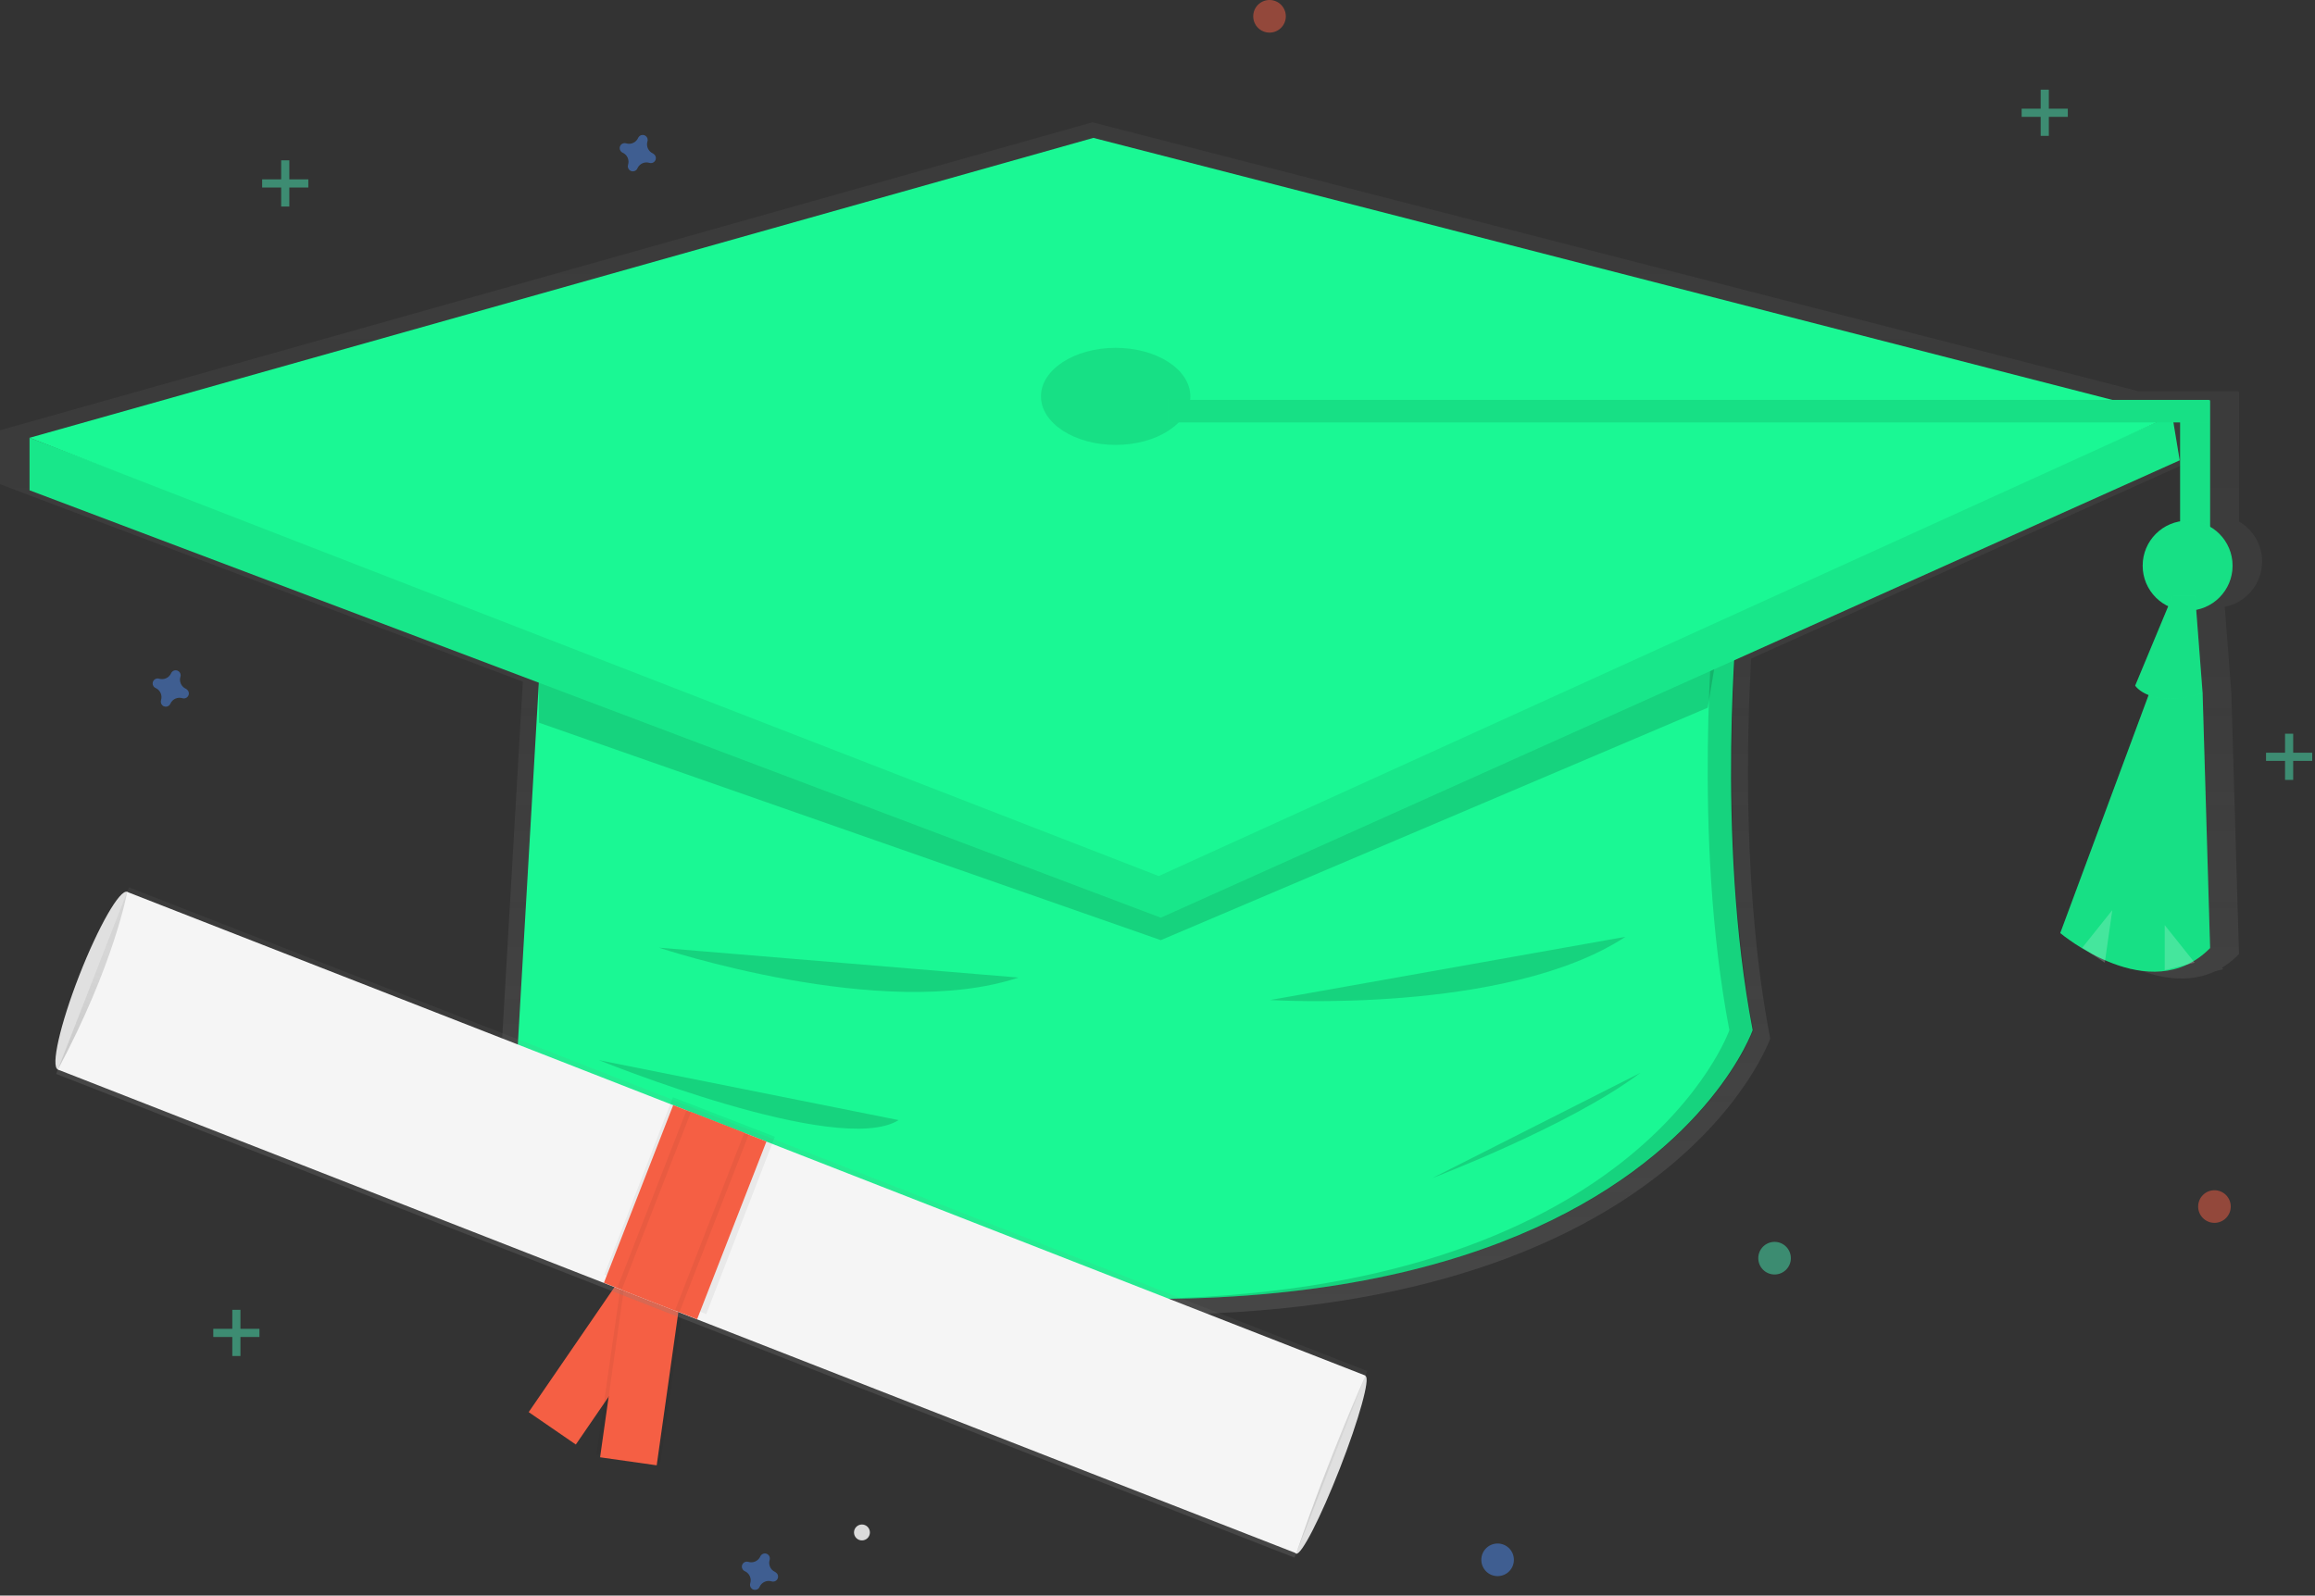 <?xml version="1.0" encoding="UTF-8"?>
<svg width="293px" height="202px" viewBox="0 0 293 202" version="1.1" xmlns="http://www.w3.org/2000/svg" xmlns:xlink="http://www.w3.org/1999/xlink">
    <rect x="0" y="0" width="293" height="202" fill="#333333" stroke="none"/>
    <!-- Generator: Sketch 60.1 (88133) - https://sketch.com -->
    <title>undraw_graduation_9x4i</title>
    <desc>Created with Sketch.</desc>
    <defs>
        <linearGradient x1="50.001%" y1="99.999%" x2="50.001%" y2="0.002%" id="linearGradient-1">
            <stop stop-color="#808080" stop-opacity="0.25" offset="0%"></stop>
            <stop stop-color="#808080" stop-opacity="0.12" offset="54%"></stop>
            <stop stop-color="#808080" stop-opacity="0.1" offset="100%"></stop>
        </linearGradient>
        <linearGradient x1="3.0851245e-13%" y1="50.001%" x2="100%" y2="50.001%" id="linearGradient-2">
            <stop stop-color="#808080" stop-opacity="0.25" offset="0%"></stop>
            <stop stop-color="#808080" stop-opacity="0.12" offset="54%"></stop>
            <stop stop-color="#808080" stop-opacity="0.1" offset="100%"></stop>
        </linearGradient>
    </defs>
    <g id="Page-1" stroke="none" stroke-width="1" fill="none" fill-rule="evenodd">
        <g id="Qui-sommes-nous" transform="translate(-910, -2087)" fill-rule="nonzero">
            <g id="Efforts" transform="translate(236, 2058)">
                <g id="EffortsTxt">
                    <g id="AboutIntro">
                        <g id="undraw_graduation_9x4i" transform="translate(674, 29)">
                            <path d="M286.308,71.097 C286.308,69.008 285.194,67.077 283.387,66.033 L283.387,49.598 L283.281,49.598 L283.281,49.54 L270.675,49.54 L138.259,15.481 L0,54.473 L0,61.295 L66.172,86.299 L62.316,152.917 C97.521,162.952 125.234,166.592 147.001,166.423 L147.486,166.423 L148.149,166.423 C212.16,165.556 224.047,131.487 224.047,131.487 C220.579,113.429 221.064,93.393 221.641,83.368 L279.449,57.411 L278.627,52.485 L279.5,52.485 L279.5,65.331 C276.989,65.756 275.041,67.76 274.688,70.286 C274.334,72.811 275.656,75.274 277.954,76.374 L273.658,86.695 C274.107,87.265 274.713,87.692 275.4,87.923 L263.922,118.861 C265.153,119.849 266.471,120.722 267.86,121.469 L269.713,122.704 L269.757,122.398 C272.892,123.774 276.84,124.641 280.411,122.948 L281.38,122.704 L281.225,122.512 C282.015,122.033 282.739,121.455 283.38,120.791 L282.408,87.651 L281.576,76.821 C284.317,76.29 286.3,73.892 286.308,71.097 Z" id="Path" fill="url(#linearGradient-1)"></path>
                            <path d="M221.83,130.414 C221.83,130.414 200.97,190.216 64.433,151.296 L68.234,85.8 L173.484,70.612 L219.947,77.255 C219.947,77.255 217.088,105.733 221.83,130.414 Z" id="Path" fill="#1AF894"></path>
                            <polygon id="Path" fill="#000000" opacity="0.15" points="68.217 85.8 68.217 91.494 146.919 119.023 216.139 89.598 217.088 83.901 146.919 109.531"></polygon>
                            <path d="M220.04,77.258 L173.577,70.615 L172.054,70.835 L216.981,77.262 C216.981,77.262 214.136,105.737 218.878,130.417 C218.878,130.417 207.194,163.922 144.046,164.452 C209.867,164.999 221.933,130.417 221.933,130.417 C217.194,105.733 220.04,77.258 220.04,77.258 Z" id="Path" fill="#000000" opacity="0.15"></path>
                            <rect id="Rectangle" fill="#1AF894" x="275.93" y="50.679" width="3.794" height="17.139"></rect>
                            <rect id="Rectangle" fill="#000000" opacity="0.1" x="275.93" y="50.679" width="3.794" height="17.139"></rect>
                            <path d="M260.76,118.125 C260.76,118.125 272.139,127.724 279.724,120.024 L278.775,87.751 L273.088,84.902 L260.76,118.125 Z" id="Path" fill="#1AF894"></path>
                            <path d="M260.76,118.125 C260.76,118.125 272.139,127.724 279.724,120.024 L278.775,87.751 L273.088,84.902 L260.76,118.125 Z" id="Path" fill="#000000" opacity="0.1"></path>
                            <polygon id="Path" fill="#1AF894" points="3.739 55.426 3.739 62.069 146.919 116.175 275.875 58.275 274.93 52.578 145.97 109.531"></polygon>
                            <polygon id="Path" fill="#000000" opacity="0.07" points="3.739 55.426 3.739 62.069 146.919 116.175 275.875 58.275 274.93 52.578 145.97 109.531"></polygon>
                            <polygon id="Path" fill="#1AF894" points="3.739 55.426 146.658 110.908 274.93 52.578 138.386 17.456"></polygon>
                            <ellipse id="Oval" fill="#1AF894" cx="141.204" cy="50.18" rx="9.454" ry="6.144"></ellipse>
                            <ellipse id="Oval" fill="#000000" opacity="0.1" cx="141.204" cy="50.18" rx="9.454" ry="6.144"></ellipse>
                            <rect id="Rectangle" fill="#1AF894" x="147.816" y="50.627" width="131.801" height="2.849"></rect>
                            <rect id="Rectangle" fill="#000000" opacity="0.1" x="147.816" y="50.627" width="131.801" height="2.849"></rect>
                            <ellipse id="Oval" fill="#1AF894" cx="276.878" cy="71.616" rx="5.688" ry="5.694"></ellipse>
                            <ellipse id="Oval" fill="#000000" opacity="0.1" cx="276.878" cy="71.616" rx="5.688" ry="5.694"></ellipse>
                            <path d="M270.242,86.802 C270.242,86.802 272.139,89.753 278.775,87.751 L277.827,75.411 L274.981,75.411 L270.242,86.802 Z" id="Path" fill="#1AF894"></path>
                            <path d="M270.242,86.802 C270.242,86.802 272.139,89.753 278.775,87.751 L277.827,75.411 L274.981,75.411 L270.242,86.802 Z" id="Path" fill="#000000" opacity="0.1"></path>
                            <polygon id="Path" fill="#FFFFFF" opacity="0.2" points="263.551 119.973 267.342 115.225 266.393 121.872"></polygon>
                            <polygon id="Path" fill="#FFFFFF" opacity="0.2" points="273.981 117.124 273.981 122.821 277.772 121.872"></polygon>
                            <path d="M83.39,119.973 C83.39,119.973 111.834,129.464 128.904,123.757 L83.39,119.973 Z" id="Path" fill="#000000" opacity="0.15"></path>
                            <path d="M160.755,126.602 C160.755,126.602 190.681,128.48 205.723,118.6 L160.755,126.602 Z" id="Path" fill="#000000" opacity="0.15"></path>
                            <path d="M181.299,149.136 C181.299,149.136 198.698,142.544 207.616,135.822 L181.299,149.136 Z" id="Path" fill="#000000" opacity="0.15"></path>
                            <path d="M75.795,134.212 C75.795,134.212 106.147,146.556 113.735,141.805 L75.795,134.212 Z" id="Path" fill="#000000" opacity="0.15"></path>
                            <ellipse id="Oval" fill="#E0E0E0" transform="translate(11.715, 124.149) rotate(-68.68) translate(-11.715, -124.149) " cx="11.715" cy="124.149" rx="12.07" ry="1.808"></ellipse>
                            <ellipse id="Oval" fill="#E0E0E0" transform="translate(168.435, 185.452) rotate(-68.68) translate(-168.435, -185.452) " cx="168.435" cy="185.452" rx="12.07" ry="1.23"></ellipse>
                            <polygon id="Rectangle" fill="#F55F44" transform="translate(76.725, 170.873) rotate(34.48) translate(-76.725, -170.873) " points="73.099 158.801 80.339 158.805 80.351 182.944 73.111 182.94"></polygon>
                            <polygon id="Rectangle" fill="#000000" opacity="0.05" transform="translate(81.245, 172.766) rotate(-171.84) translate(-81.245, -172.766) " points="77.173 160.692 85.314 160.693 85.318 184.84 77.176 184.838"></polygon>
                            <polygon id="Rectangle" fill="#F55F44" transform="translate(81.222, 173.048) rotate(-171.951) translate(-81.222, -173.048) " points="77.602 160.976 84.838 160.977 84.842 185.12 77.605 185.119"></polygon>
                            <polygon id="Rectangle" fill="url(#linearGradient-2)" transform="translate(90.077, 154.766) rotate(-68.68) translate(-90.077, -154.766) " points="77.431 70.635 102.783 70.626 102.722 238.897 77.371 238.906"></polygon>
                            <path d="M164.061,196.646 C160.999,195.497 5.083,134.525 7.33,135.409 C14.499,121.992 16.101,112.917 16.101,112.917 L172.831,174.153 C172.831,174.153 168.381,183.883 164.061,196.646 Z" id="Path" fill="#F5F5F5"></path>
                            <polygon id="Rectangle" fill="#000000" opacity="0.05" transform="translate(87.28, 152.639) rotate(21.161) translate(-87.28, -152.639) " points="80.358 140.598 94.192 140.603 94.201 164.68 80.367 164.675"></polygon>
                            <polygon id="Rectangle" fill="#F55F44" transform="translate(86.719, 153.459) rotate(21.32) translate(-86.719, -153.459) " points="80.382 141.384 93.048 141.389 93.057 165.533 80.391 165.528"></polygon>
                            <polygon id="Rectangle" fill="#000000" opacity="0.05" transform="translate(86.439, 153.35) rotate(21.32) translate(-86.439, -153.35) " points="82.212 141.276 90.657 141.279 90.665 165.423 82.22 165.42"></polygon>
                            <polygon id="Rectangle" fill="#F55F44" transform="translate(86.44, 153.35) rotate(21.32) translate(-86.44, -153.35) " points="82.817 141.277 90.055 141.28 90.064 165.424 82.825 165.421"></polygon>
                            <ellipse id="Oval" fill="#DBDBDB" transform="translate(109.094, 194.008) rotate(-0.86) translate(-109.094, -194.008) " cx="109.094" cy="194.008" rx="1.007" ry="1.008"></ellipse>
                            <g id="Group" opacity="0.5" transform="translate(26.806, 165.821)" fill="#47E6B1">
                                <rect id="Rectangle" x="2.595" y="0" width="1.031" height="5.848"></rect>
                                <polygon id="Rectangle" transform="translate(3.11, 2.924) rotate(90) translate(-3.11, -2.924) " points="2.594 0.003 3.626 0.003 3.626 5.845 2.594 5.845"></polygon>
                            </g>
                            <g id="Group" opacity="0.5" transform="translate(286.614, 92.887)" fill="#47E6B1">
                                <rect id="Rectangle" x="2.595" y="0" width="1.031" height="5.848"></rect>
                                <polygon id="Rectangle" transform="translate(3.11, 2.924) rotate(90) translate(-3.11, -2.924) " points="2.594 0.003 3.626 0.003 3.626 5.845 2.594 5.845"></polygon>
                            </g>
                            <g id="Group" opacity="0.5" transform="translate(32.992, 20.298)" fill="#47E6B1">
                                <rect id="Rectangle" x="2.595" y="0" width="1.031" height="5.848"></rect>
                                <polygon id="Rectangle" transform="translate(3.11, 2.924) rotate(90) translate(-3.11, -2.924) " points="2.594 0.003 3.626 0.003 3.626 5.845 2.594 5.845"></polygon>
                            </g>
                            <g id="Group" opacity="0.5" transform="translate(255.684, 11.353)" fill="#47E6B1">
                                <rect id="Rectangle" x="2.595" y="0" width="1.031" height="5.848"></rect>
                                <polygon id="Rectangle" transform="translate(3.11, 2.924) rotate(90) translate(-3.11, -2.924) " points="2.594 0.003 3.626 0.003 3.626 5.845 2.594 5.845"></polygon>
                            </g>
                            <path d="M23.524,87.197 C22.942,86.935 22.646,86.28 22.836,85.67 C22.851,85.624 22.86,85.577 22.864,85.529 L22.864,85.529 C22.882,85.249 22.714,84.991 22.451,84.894 C22.189,84.797 21.894,84.884 21.726,85.109 L21.726,85.109 C21.699,85.147 21.676,85.189 21.658,85.233 C21.396,85.816 20.741,86.111 20.132,85.921 C20.086,85.906 20.039,85.897 19.991,85.893 L19.991,85.893 C19.712,85.875 19.454,86.043 19.357,86.306 C19.26,86.569 19.347,86.864 19.572,87.032 L19.572,87.032 C19.61,87.06 19.651,87.083 19.695,87.101 C20.277,87.363 20.573,88.018 20.383,88.628 C20.368,88.674 20.359,88.721 20.355,88.769 L20.355,88.769 C20.326,89.054 20.491,89.324 20.758,89.426 C21.025,89.528 21.328,89.438 21.496,89.206 L21.496,89.206 C21.524,89.168 21.547,89.126 21.565,89.082 C21.826,88.5 22.481,88.204 23.091,88.394 C23.136,88.409 23.184,88.418 23.232,88.422 L23.232,88.422 C23.511,88.44 23.769,88.272 23.866,88.009 C23.962,87.746 23.875,87.451 23.651,87.283 L23.651,87.283 C23.612,87.249 23.57,87.22 23.524,87.197 Z" id="Path" fill="#4D8AF0" opacity="0.5"></path>
                            <path d="M82.634,19.424 C82.051,19.162 81.756,18.506 81.946,17.896 C81.961,17.851 81.97,17.803 81.974,17.755 L81.974,17.755 C81.992,17.476 81.824,17.217 81.561,17.121 C81.299,17.024 81.004,17.111 80.836,17.336 L80.836,17.336 C80.809,17.374 80.785,17.416 80.767,17.459 C80.506,18.042 79.851,18.338 79.242,18.147 C79.196,18.133 79.149,18.123 79.101,18.12 L79.101,18.12 C78.821,18.102 78.563,18.27 78.467,18.533 C78.37,18.796 78.457,19.091 78.681,19.259 L78.681,19.259 C78.72,19.286 78.761,19.309 78.805,19.327 C79.387,19.589 79.682,20.245 79.492,20.855 C79.478,20.901 79.469,20.948 79.465,20.996 L79.465,20.996 C79.435,21.281 79.601,21.55 79.868,21.653 C80.135,21.755 80.438,21.665 80.606,21.433 L80.606,21.433 C80.634,21.394 80.657,21.353 80.675,21.309 C80.936,20.726 81.591,20.431 82.201,20.621 C82.246,20.636 82.294,20.645 82.341,20.649 L82.341,20.649 C82.621,20.667 82.879,20.499 82.975,20.236 C83.072,19.973 82.985,19.678 82.761,19.51 L82.761,19.51 C82.722,19.476 82.679,19.447 82.634,19.424 L82.634,19.424 Z" id="Path" fill="#4D8AF0" opacity="0.5"></path>
                            <path d="M98.098,199.006 C97.516,198.744 97.221,198.088 97.411,197.479 C97.426,197.433 97.435,197.385 97.438,197.337 L97.438,197.337 C97.456,197.058 97.289,196.8 97.026,196.703 C96.764,196.606 96.469,196.693 96.301,196.918 L96.301,196.918 C96.273,196.956 96.25,196.998 96.232,197.042 C95.971,197.624 95.316,197.92 94.706,197.73 C94.661,197.715 94.613,197.706 94.565,197.702 L94.565,197.702 C94.286,197.684 94.028,197.852 93.931,198.115 C93.835,198.378 93.922,198.673 94.146,198.841 L94.146,198.841 C94.185,198.869 94.226,198.892 94.27,198.91 C94.852,199.171 95.147,199.827 94.957,200.437 C94.943,200.483 94.933,200.53 94.93,200.578 L94.93,200.578 C94.9,200.863 95.065,201.133 95.333,201.235 C95.6,201.337 95.903,201.247 96.071,201.015 L96.071,201.015 C96.098,200.977 96.121,200.935 96.139,200.891 C96.401,200.309 97.056,200.013 97.665,200.203 C97.711,200.218 97.758,200.227 97.806,200.231 L97.806,200.231 C98.085,200.249 98.343,200.081 98.44,199.818 C98.537,199.555 98.45,199.26 98.225,199.092 L98.225,199.092 C98.187,199.058 98.144,199.029 98.098,199.006 Z" id="Path" fill="#4D8AF0" opacity="0.5"></path>
                            <ellipse id="Oval" fill="#F55F44" opacity="0.5" cx="280.274" cy="152.748" rx="2.062" ry="2.064"></ellipse>
                            <ellipse id="Oval" fill="#4D8AF0" opacity="0.5" cx="189.547" cy="197.472" rx="2.062" ry="2.064"></ellipse>
                            <ellipse id="Oval" fill="#47E6B1" opacity="0.5" cx="224.6" cy="159.285" rx="2.062" ry="2.064"></ellipse>
                            <ellipse id="Oval" fill="#F55F44" opacity="0.5" cx="160.679" cy="2.064" rx="2.062" ry="2.064"></ellipse>
                        </g>
                    </g>
                </g>
            </g>
        </g>
    </g>
</svg>